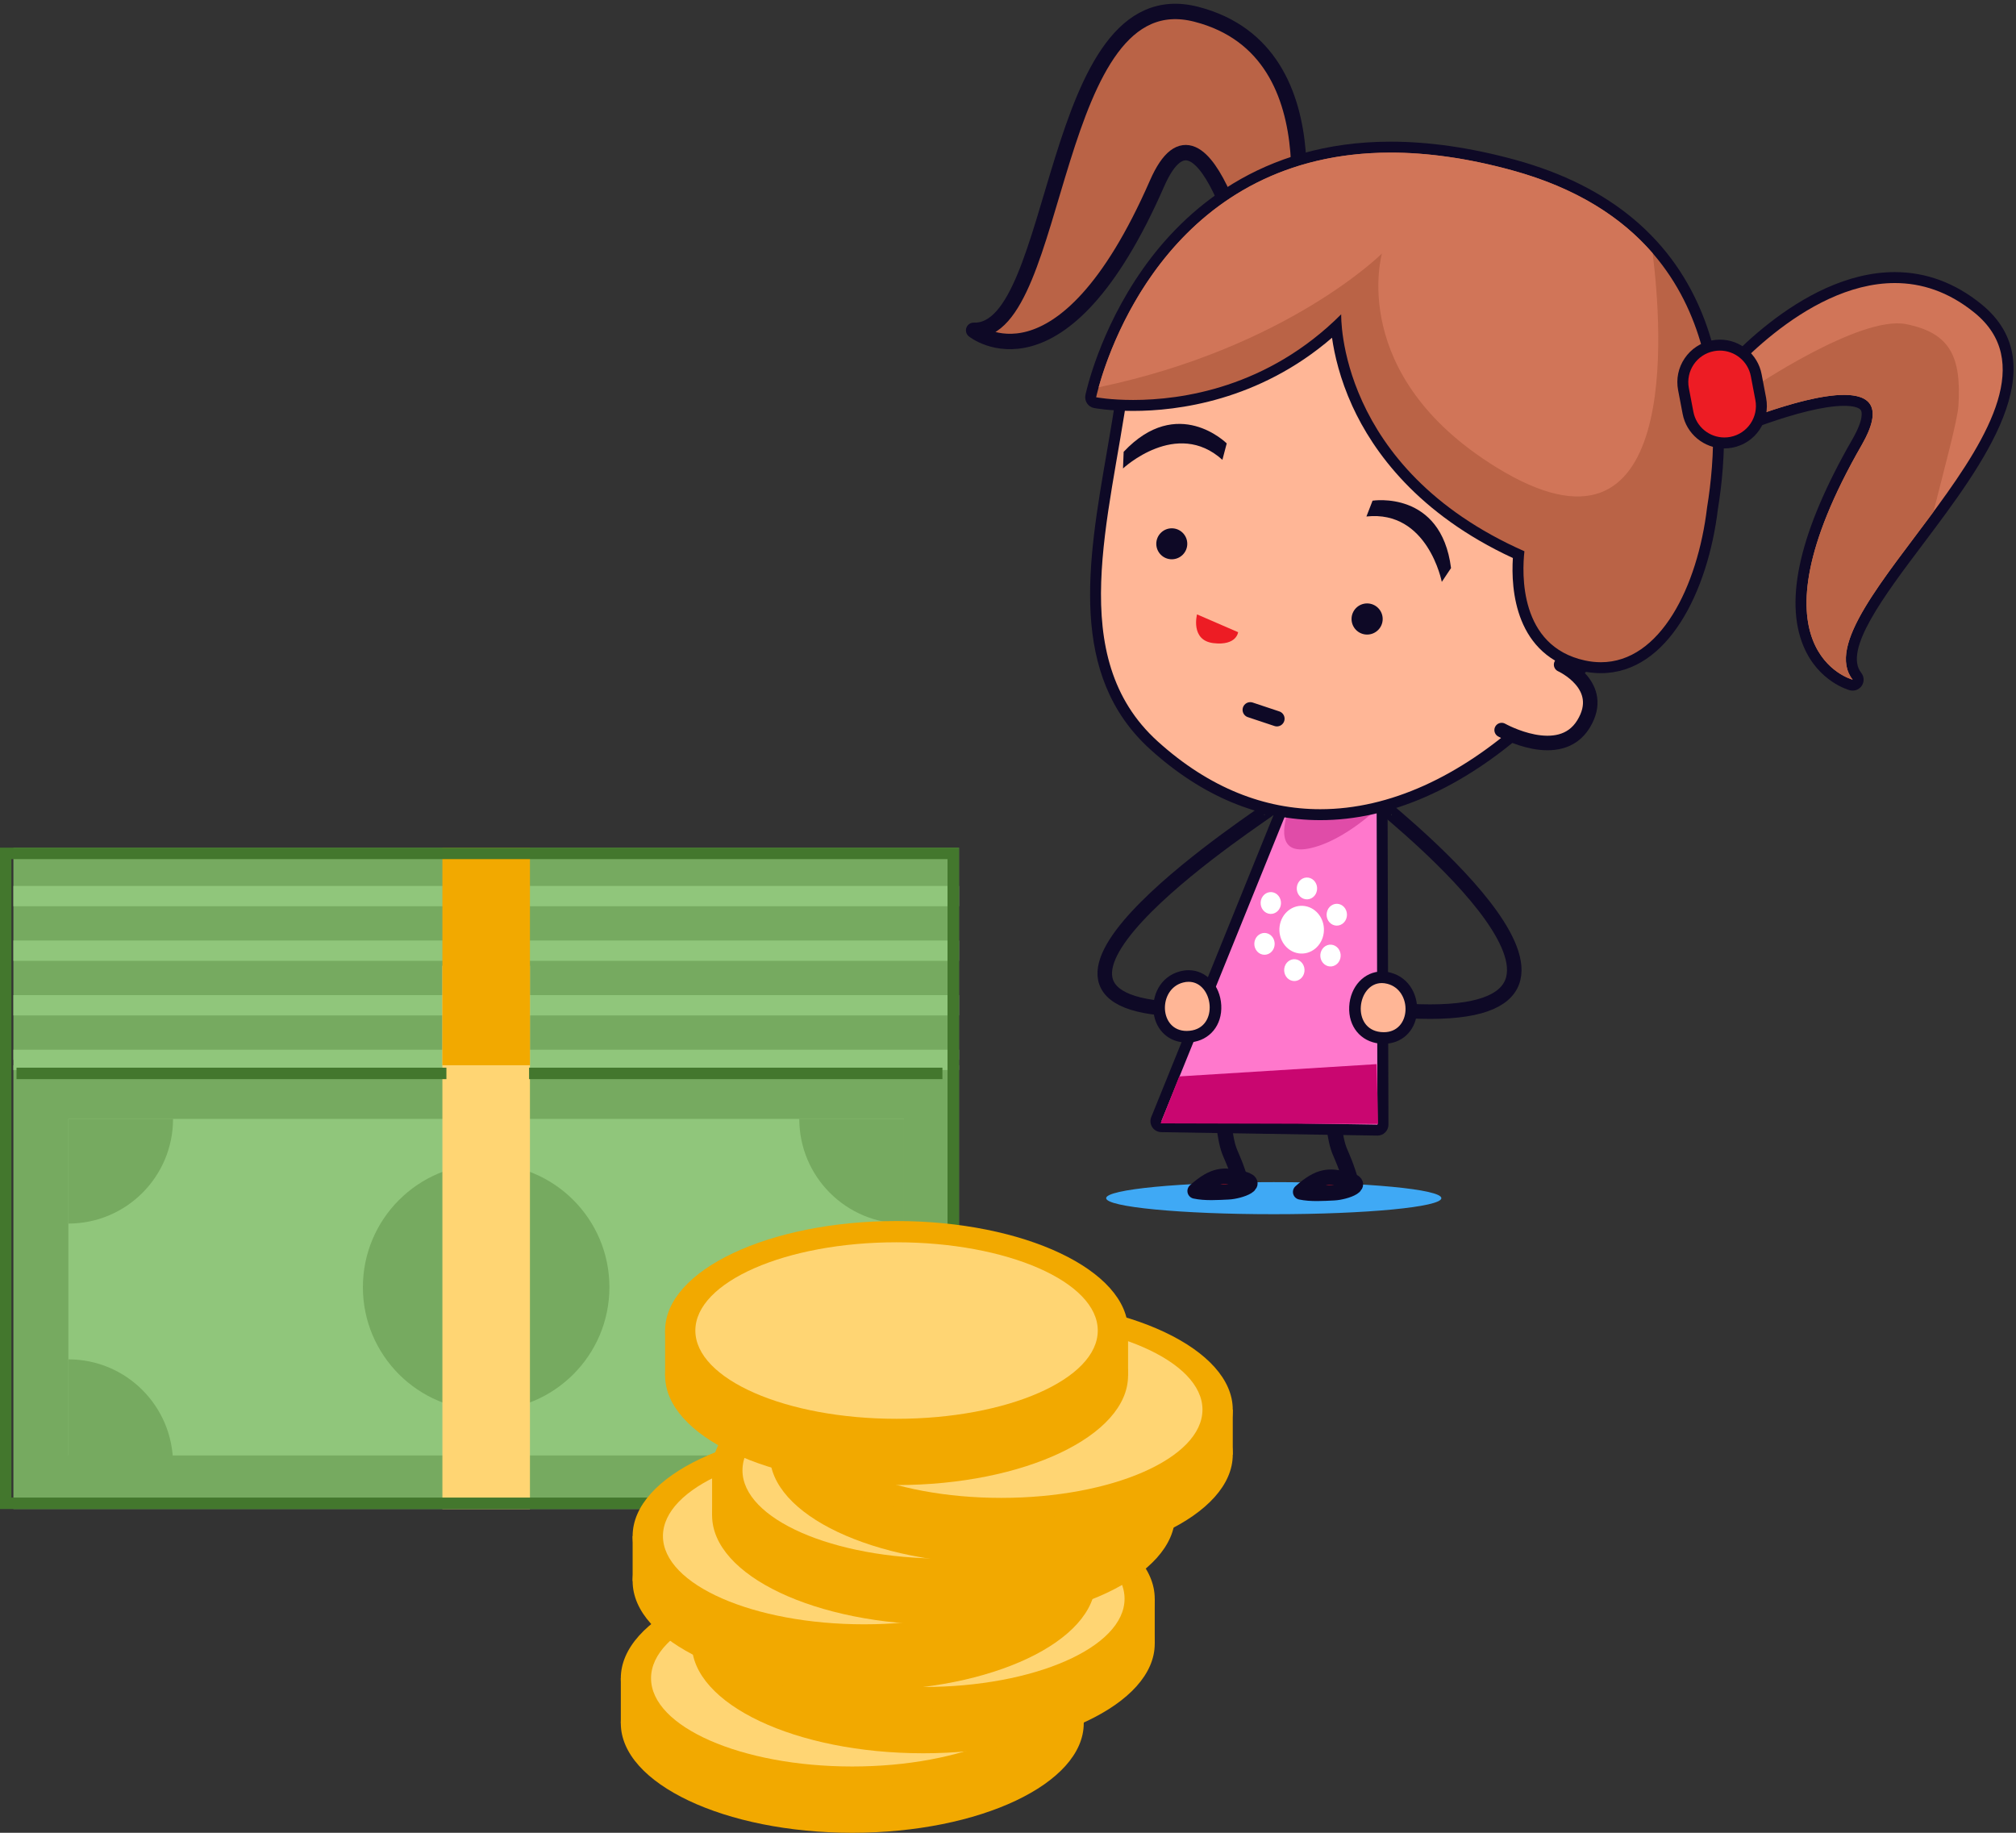 <svg width="176" height="160" viewBox="0 0 176 160" fill="none" xmlns="http://www.w3.org/2000/svg">
<rect x="0" y="0" width="176" height="160" fill="#333333" stroke="none"/>
<path d="M125.834 104.599C125.834 105.371 119.283 105.999 111.201 105.999C103.12 105.999 96.569 105.371 96.569 104.599C96.569 103.826 103.121 103.199 111.201 103.199C119.282 103.199 125.834 103.825 125.834 104.599Z" fill="#3FA9F5"/>
<path d="M118.836 90.34C117.873 93.046 115.999 94.685 116.359 97.526C116.837 101.326 116.962 99.76 118.071 103.604" stroke="#0E0926" stroke-width="1.344" stroke-miterlimit="10" stroke-linecap="round" stroke-linejoin="round"/>
<path d="M113.547 104.056C114.43 104.247 115.541 104.17 116.451 104.127C117.444 104.081 119.543 103.357 117.403 102.927C116.089 102.663 115.226 102.549 113.547 104.056Z" fill="#ED1C24"/>
<path d="M113.547 104.056C114.43 104.247 115.541 104.17 116.451 104.127C117.444 104.081 119.543 103.357 117.403 102.927C116.089 102.663 115.226 102.549 113.547 104.056Z" stroke="#0E0926" stroke-width="1.344" stroke-miterlimit="10" stroke-linecap="round" stroke-linejoin="round"/>
<path d="M109.253 90.453C108.291 93.16 106.418 94.798 106.776 97.64C107.256 101.44 107.38 99.874 108.491 103.718" stroke="#0E0926" stroke-width="1.344" stroke-miterlimit="10" stroke-linecap="round" stroke-linejoin="round"/>
<path d="M104.335 103.974C105.218 104.167 106.329 104.088 107.239 104.046C108.232 103.999 110.332 103.277 108.192 102.845C106.877 102.581 106.014 102.467 104.335 103.974Z" fill="#ED1C24"/>
<path d="M104.335 103.974C105.218 104.167 106.329 104.088 107.239 104.046C108.232 103.999 110.332 103.277 108.192 102.845C106.877 102.581 106.014 102.467 104.335 103.974Z" stroke="#0E0926" stroke-width="1.344" stroke-miterlimit="10" stroke-linecap="round" stroke-linejoin="round"/>
<path d="M101.385 98.357C101.227 98.356 101.081 98.276 100.994 98.144C100.907 98.013 100.89 97.846 100.949 97.701L111.89 70.685C111.956 70.523 112.106 70.41 112.279 70.39L120.126 69.485C120.145 69.484 120.163 69.482 120.18 69.482C120.298 69.482 120.41 69.524 120.498 69.603C120.6 69.693 120.659 69.822 120.659 69.958L120.734 98.18C120.736 98.31 120.685 98.432 120.593 98.521C120.503 98.609 120.382 98.659 120.257 98.659C120.255 98.659 101.385 98.357 101.385 98.357Z" fill="#FF78CC"/>
<path d="M120.181 69.959L120.258 98.18L101.393 97.878L112.334 70.864L120.181 69.959ZM120.181 69.002C120.146 69.002 120.109 69.005 120.072 69.01L112.225 69.915C111.877 69.956 111.579 70.181 111.448 70.504L100.506 97.52C100.388 97.812 100.421 98.143 100.595 98.406C100.769 98.67 101.062 98.829 101.377 98.834L120.242 99.136H120.257C120.509 99.136 120.749 99.037 120.929 98.861C121.111 98.68 121.214 98.436 121.213 98.178L121.137 69.957C121.137 69.684 121.02 69.426 120.816 69.244C120.641 69.088 120.416 69.002 120.181 69.002Z" fill="#0E0926"/>
<path d="M115.562 81.455C115.411 82.594 114.426 83.387 113.362 83.224C112.3 83.061 111.56 82.006 111.713 80.867C111.863 79.727 112.848 78.935 113.912 79.097C114.975 79.261 115.714 80.316 115.562 81.455Z" fill="white"/>
<path d="M114.978 77.695C114.909 78.216 114.459 78.578 113.973 78.504C113.487 78.43 113.149 77.947 113.218 77.427C113.287 76.904 113.739 76.542 114.225 76.617C114.711 76.693 115.048 77.176 114.978 77.695Z" fill="white"/>
<path d="M111.493 78.083C111.878 78.408 111.948 79.007 111.642 79.42C111.34 79.834 110.781 79.906 110.395 79.581C110.009 79.257 109.941 78.658 110.245 78.243C110.548 77.829 111.107 77.757 111.493 78.083Z" fill="white"/>
<path d="M110.062 81.515C110.517 81.317 111.035 81.555 111.217 82.043C111.4 82.533 111.179 83.087 110.723 83.283C110.268 83.478 109.75 83.24 109.568 82.754C109.386 82.265 109.606 81.711 110.062 81.515Z" fill="white"/>
<path d="M112.118 84.556C112.188 84.035 112.638 83.673 113.124 83.748C113.61 83.822 113.948 84.304 113.879 84.826C113.809 85.347 113.359 85.709 112.872 85.635C112.386 85.56 112.049 85.077 112.118 84.556Z" fill="white"/>
<path d="M115.606 84.168C115.22 83.844 115.152 83.245 115.456 82.832C115.759 82.417 116.317 82.345 116.703 82.67C117.089 82.996 117.157 83.595 116.853 84.008C116.55 84.421 115.991 84.494 115.606 84.168Z" fill="white"/>
<path d="M117.035 80.738C116.579 80.934 116.062 80.697 115.879 80.209C115.697 79.72 115.918 79.165 116.374 78.969C116.83 78.773 117.347 79.01 117.529 79.499C117.712 79.986 117.491 80.541 117.035 80.738Z" fill="white"/>
<path d="M102.95 93.97L101.322 98.071L120.308 98.119L120.181 92.898L102.95 93.97Z" fill="#C90670"/>
<path d="M112.417 70.855C112.417 71.026 111.003 74.703 114.229 74.081C117.454 73.458 120.681 70.176 120.681 70.176L112.417 70.855Z" fill="#E04CA8"/>
<path d="M121.054 70.623C120.937 70.714 144.885 89.467 122.926 88.26" stroke="#0E0926" stroke-width="1.269" stroke-miterlimit="10" stroke-linecap="round" stroke-linejoin="round"/>
<path d="M120.806 90.62C120.702 90.62 120.595 90.613 120.485 90.604C118.883 90.437 118.23 89.127 118.293 87.901C118.358 86.649 119.2 85.318 120.634 85.318C120.835 85.318 121.041 85.345 121.248 85.397C122.727 85.777 123.343 87.225 123.187 88.46C123.024 89.772 122.088 90.62 120.806 90.62Z" fill="#FFB696"/>
<path d="M120.634 85.821C120.789 85.821 120.951 85.842 121.121 85.886C123.323 86.451 123.241 90.111 120.805 90.111C120.718 90.111 120.628 90.105 120.536 90.096C117.944 89.829 118.474 85.821 120.634 85.821ZM120.634 84.809C119.101 84.809 117.878 86.126 117.788 87.871C117.699 89.605 118.786 90.933 120.433 91.104C120.561 91.116 120.685 91.122 120.806 91.122C122.334 91.122 123.494 90.076 123.692 88.521C123.875 87.067 123.138 85.359 121.374 84.903C121.126 84.841 120.877 84.809 120.634 84.809Z" fill="#0E0926"/>
<path d="M110.821 70.623C110.938 70.714 84.603 87.541 102.94 88.107" stroke="#0E0926" stroke-width="1.269" stroke-miterlimit="10" stroke-linecap="round" stroke-linejoin="round"/>
<path d="M103.598 90.505C102.317 90.505 101.381 89.658 101.215 88.347C101.059 87.112 101.675 85.663 103.155 85.284C103.364 85.231 103.569 85.205 103.77 85.205C105.203 85.205 106.046 86.536 106.11 87.788C106.173 89.014 105.52 90.324 103.919 90.49C103.809 90.499 103.702 90.505 103.598 90.505Z" fill="#FFB696"/>
<path d="M103.77 85.711C105.93 85.709 106.46 89.717 103.868 89.985C103.776 89.994 103.686 90 103.599 90C101.164 90 101.081 86.341 103.283 85.775C103.453 85.73 103.615 85.711 103.77 85.711ZM103.771 84.697C103.528 84.697 103.278 84.73 103.031 84.794C101.267 85.248 100.53 86.956 100.714 88.412C100.911 89.967 102.07 91.013 103.599 91.013C103.72 91.013 103.845 91.005 103.973 90.994C105.619 90.823 106.708 89.494 106.618 87.76C106.526 86.014 105.303 84.697 103.771 84.697Z" fill="#0E0926"/>
<path d="M85 28.838C85 28.838 92.672 35.067 101.007 16.026C105.195 6.458 109.474 25.391 109.474 25.391L112.55 22.697C112.55 22.697 117.298 4.552 104.44 1.246C91.584 -2.061 92.651 29.096 85 28.838Z" fill="#BA6346"/>
<path d="M85 28.838C85 28.838 92.672 35.067 101.007 16.026C105.195 6.458 109.474 25.391 109.474 25.391L112.55 22.697C112.55 22.697 117.298 4.552 104.44 1.246C91.584 -2.061 92.651 29.096 85 28.838Z" stroke="#0E0926" stroke-width="1.344" stroke-miterlimit="10" stroke-linecap="round" stroke-linejoin="round"/>
<path d="M111.764 28.094C110.528 28.094 109.384 27.374 108.848 26.26C108.474 25.483 108.425 24.606 108.711 23.79C108.998 22.976 109.584 22.321 110.362 21.947L112.266 21.032C112.706 20.821 113.177 20.713 113.663 20.713C114.9 20.713 116.044 21.433 116.58 22.546C117.351 24.153 116.671 26.087 115.065 26.86L113.161 27.774C112.721 27.986 112.25 28.094 111.764 28.094H111.764Z" fill="#ED1C24"/>
<path d="M113.666 21.189C114.69 21.189 115.676 21.764 116.15 22.751C116.808 24.121 116.231 25.767 114.859 26.426L112.957 27.341C112.571 27.526 112.165 27.613 111.766 27.613C110.739 27.613 109.754 27.038 109.28 26.051C108.621 24.68 109.199 23.034 110.571 22.375L112.474 21.461C112.859 21.276 113.265 21.189 113.666 21.189ZM113.666 20.232C113.107 20.232 112.566 20.356 112.06 20.599L110.156 21.514C109.262 21.944 108.59 22.695 108.261 23.629C107.934 24.565 107.989 25.571 108.419 26.465C109.032 27.743 110.346 28.569 111.765 28.569C112.323 28.569 112.863 28.445 113.37 28.203L115.274 27.287C116.167 26.858 116.84 26.107 117.168 25.172C117.497 24.237 117.44 23.23 117.011 22.336C116.397 21.058 115.083 20.232 113.666 20.232Z" fill="#0E0926"/>
<path d="M115.266 71.122C110.068 71.122 105.181 69.087 100.745 65.072C93.775 58.767 95.462 49.017 97.092 39.59C97.415 37.726 97.748 35.798 98.008 33.93C99.696 21.817 104.64 16.877 115.07 16.877C116.058 16.877 117.095 16.917 118.245 17C128.366 17.729 141.551 23.174 145.406 36.12C148.552 46.688 140.515 56.689 133.218 63.218C127.44 68.389 121.232 71.122 115.267 71.122H115.266Z" fill="#FFB696"/>
<path d="M115.07 17.353C116.076 17.353 117.124 17.396 118.209 17.474C129.59 18.295 141.476 24.591 144.947 36.254C147.997 46.496 140.07 56.443 132.9 62.862C127.461 67.726 121.376 70.643 115.265 70.643C110.444 70.643 105.608 68.827 101.065 64.718C92.933 57.357 96.916 45.227 98.481 33.995C100.315 20.833 106.067 17.353 115.07 17.353ZM115.07 16.396C104.344 16.396 99.263 21.456 97.533 33.861C97.275 35.722 96.943 37.645 96.621 39.506C94.968 49.061 93.258 58.942 100.424 65.424C104.951 69.522 109.945 71.598 115.265 71.598C121.351 71.598 127.669 68.822 133.537 63.572C140.937 56.95 149.082 46.789 145.864 35.981C141.939 22.802 128.55 17.26 118.278 16.52C117.118 16.438 116.069 16.396 115.07 16.396Z" fill="#0E0926"/>
<path d="M136.289 58.023C136.289 58.023 140.313 59.841 138.236 63.216C136.16 66.591 131.097 63.735 131.097 63.735" fill="#FFB696"/>
<path d="M136.289 58.023C136.289 58.023 140.313 59.841 138.236 63.216C136.16 66.591 131.097 63.735 131.097 63.735" stroke="#0E0926" stroke-width="1.269" stroke-miterlimit="10" stroke-linecap="round" stroke-linejoin="round"/>
<path d="M139.76 58.291C139.272 58.291 138.77 58.236 138.266 58.126C132.44 56.863 132.375 50.773 132.576 48.421C119.075 42.304 116.987 31.876 116.667 28.507C110.209 34.48 102.836 35.396 98.927 35.396C96.91 35.396 95.659 35.162 95.607 35.152C95.48 35.128 95.37 35.055 95.298 34.948C95.227 34.841 95.202 34.71 95.228 34.585C95.274 34.368 99.997 12.846 121.409 12.846C124.747 12.846 128.363 13.374 132.156 14.414C150.678 19.495 150.974 35.374 149.501 44.388C148.676 51.299 145.342 58.291 139.76 58.291C139.758 58.291 139.76 58.291 139.76 58.291Z" fill="#BA6346"/>
<path d="M121.407 13.323C124.564 13.323 128.092 13.794 132.029 14.874C150.292 19.884 150.439 35.681 149.029 44.31C148.204 51.226 144.935 57.812 139.76 57.812C139.31 57.812 138.846 57.762 138.368 57.659C132.605 56.41 132.872 50.029 133.085 48.124C116.684 40.871 117.089 27.438 117.089 27.438C110.647 33.878 103.116 34.917 98.926 34.917C96.932 34.917 95.695 34.682 95.695 34.682C95.695 34.682 100.138 13.323 121.407 13.323ZM121.407 12.367C110.011 12.367 103.364 18.395 99.794 23.451C95.954 28.891 94.807 34.261 94.759 34.487C94.707 34.738 94.758 35 94.901 35.213C95.043 35.426 95.264 35.573 95.517 35.62C95.57 35.631 96.865 35.873 98.926 35.873C102.765 35.873 109.887 35.005 116.288 29.485C116.496 30.948 116.974 33.067 118.067 35.459C119.871 39.403 123.759 44.861 132.076 48.715C131.906 51.381 132.227 57.306 138.164 58.592C138.7 58.709 139.237 58.767 139.759 58.767C145.63 58.767 149.118 51.577 149.975 44.444C150.676 40.148 151.036 33.797 148.8 27.895C146.157 20.924 140.6 16.233 132.281 13.951C128.448 12.901 124.791 12.367 121.407 12.367Z" fill="#0E0926"/>
<path d="M132.029 14.874C128.09 13.793 124.563 13.324 121.407 13.322C102.718 13.322 97.023 29.807 95.915 33.809C112.393 30.361 120.648 22.13 120.648 22.13C120.648 22.13 117.57 32.741 130.632 40.795C146.802 50.767 145.106 28.697 144.277 22.105C141.605 19.017 137.688 16.427 132.029 14.874Z" fill="#D17558"/>
<path d="M161.742 59.812C161.702 59.812 161.663 59.807 161.623 59.797C161.519 59.77 159.106 59.118 157.898 56.245C156.238 52.3 157.658 46.365 162.121 38.608C163.154 36.809 163.106 35.971 162.88 35.583C162.577 35.059 161.69 34.95 160.998 34.95C157.236 34.95 150.234 38.007 150.163 38.038C150.101 38.066 150.036 38.079 149.97 38.079C149.873 38.079 149.776 38.049 149.694 37.99C149.555 37.892 149.482 37.729 149.495 37.561L149.834 33.487C149.842 33.391 149.879 33.301 149.938 33.227C150.235 32.859 157.285 24.23 165.422 24.23C168.038 24.23 170.481 25.139 172.684 26.93C178.936 32.014 172.878 40.064 167.534 47.166C163.821 52.101 160.314 56.761 162.117 59.037C162.245 59.197 162.256 59.421 162.143 59.593C162.052 59.733 161.9 59.812 161.742 59.812Z" fill="#D17558"/>
<path d="M165.421 24.71C167.717 24.709 170.084 25.435 172.38 27.302C182.681 35.678 156.987 53.335 161.741 59.334C161.741 59.334 152.172 56.866 162.533 38.847C164.443 35.525 163.26 34.473 160.997 34.472C157.09 34.472 149.969 37.602 149.969 37.602L150.309 33.527C150.309 33.527 157.417 24.71 165.421 24.71ZM165.421 23.754C157.056 23.754 149.867 32.553 149.564 32.927C149.445 33.076 149.373 33.258 149.357 33.448L149.017 37.523C148.989 37.858 149.141 38.184 149.414 38.38C149.579 38.498 149.773 38.558 149.969 38.558C150.1 38.558 150.231 38.532 150.354 38.477C150.424 38.447 157.338 35.428 160.997 35.428C161.774 35.428 162.323 35.576 162.465 35.824C162.524 35.926 162.765 36.527 161.704 38.37C157.166 46.266 155.735 52.342 157.455 56.43C158.755 59.52 161.391 60.23 161.501 60.26C161.58 60.28 161.661 60.289 161.74 60.289C162.058 60.289 162.361 60.13 162.541 59.855C162.767 59.511 162.745 59.062 162.49 58.74C160.915 56.753 164.473 52.027 167.915 47.455C173.117 40.541 179.593 31.936 172.984 26.56C170.694 24.698 168.149 23.754 165.421 23.754Z" fill="#0E0926"/>
<path d="M170.973 35.43C171.246 31.116 170.23 29.06 166.406 28.297C162.36 27.492 152.776 34.009 152.776 34.009C152.776 34.009 152.65 35.08 152.477 36.594C157.173 34.825 166.493 31.963 162.534 38.847C152.173 56.865 161.742 59.334 161.742 59.334C159.426 56.411 164.337 50.721 168.791 44.685C169.712 41.041 170.893 36.687 170.973 35.43Z" fill="#BA6346"/>
<path d="M150.538 38.669C148.989 38.669 147.656 37.565 147.366 36.043L146.97 33.967C146.808 33.119 146.986 32.258 147.472 31.545C147.958 30.83 148.692 30.348 149.54 30.187C149.74 30.148 149.946 30.129 150.148 30.129C151.697 30.129 153.03 31.234 153.32 32.757L153.715 34.832C153.877 35.679 153.7 36.539 153.213 37.254C152.729 37.968 151.995 38.45 151.147 38.612C150.945 38.651 150.743 38.669 150.538 38.669Z" fill="#ED1C24"/>
<path d="M150.148 30.607C151.445 30.607 152.599 31.525 152.852 32.845L153.246 34.921C153.532 36.415 152.551 37.857 151.058 38.142C150.884 38.175 150.709 38.191 150.539 38.191C149.241 38.191 148.087 37.272 147.836 35.952L147.44 33.877C147.154 32.383 148.135 30.94 149.63 30.656C149.804 30.622 149.977 30.607 150.148 30.607ZM150.148 29.65C149.915 29.65 149.68 29.672 149.45 29.717C148.478 29.902 147.634 30.456 147.077 31.276C146.521 32.095 146.316 33.083 146.501 34.056L146.897 36.132C147.229 37.879 148.762 39.147 150.539 39.147C150.771 39.147 151.006 39.125 151.236 39.081C153.246 38.697 154.569 36.751 154.185 34.741L153.791 32.666C153.458 30.919 151.926 29.65 150.148 29.65Z" fill="#0E0926"/>
<path d="M108.089 55.189L104.502 53.635C104.502 53.635 103.904 55.906 105.937 56.145C107.97 56.384 108.089 55.189 108.089 55.189Z" fill="#ED1C24"/>
<path d="M120.711 54.038C120.711 54.788 120.101 55.397 119.351 55.397C118.6 55.397 117.992 54.788 117.992 54.038C117.992 53.287 118.6 52.678 119.351 52.678C120.101 52.678 120.711 53.287 120.711 54.038Z" fill="#0E0926"/>
<path d="M103.651 47.473C103.651 48.219 103.044 48.825 102.298 48.825C101.552 48.825 100.946 48.219 100.946 47.473C100.946 46.727 101.552 46.121 102.298 46.121C103.044 46.12 103.651 46.726 103.651 47.473Z" fill="#0E0926"/>
<path d="M98.04 40.897C98.04 40.897 102.718 36.52 106.718 40.143L107.095 38.709C107.095 38.709 102.812 34.426 98.097 39.444L98.04 40.897Z" fill="#0E0926"/>
<path d="M125.871 50.798C125.871 50.798 124.655 44.508 119.291 45.09L119.827 43.709C119.827 43.709 125.808 42.758 126.678 49.59L125.871 50.798Z" fill="#0E0926"/>
<path d="M109.151 61.969L111.474 62.743" stroke="#0E0926" stroke-width="1.344" stroke-miterlimit="10" stroke-linecap="round" stroke-linejoin="round"/>
<path d="M1.169 92.996H83.719V131.738H1.169V92.996Z" fill="#76AA60"/>
<path d="M5.968 97.678H78.918V127.059H5.968V97.678Z" fill="#90C67B"/>
<path fill-rule="evenodd" clip-rule="evenodd" d="M69.779 97.678C69.779 102.725 73.87 106.817 78.918 106.817V97.678H69.779Z" fill="#76AA60"/>
<path fill-rule="evenodd" clip-rule="evenodd" d="M15.107 97.678C15.107 102.725 11.016 106.817 5.968 106.817V97.678H15.107Z" fill="#76AA60"/>
<path fill-rule="evenodd" clip-rule="evenodd" d="M69.779 127.809C69.779 122.761 73.87 118.67 78.918 118.67V127.809H69.779Z" fill="#76AA60"/>
<path fill-rule="evenodd" clip-rule="evenodd" d="M15.107 127.809C15.107 122.761 11.016 118.67 5.968 118.67V127.809H15.107Z" fill="#76AA60"/>
<path d="M42.442 123.13C36.499 123.13 31.681 118.312 31.681 112.369C31.681 106.425 36.499 101.607 42.442 101.607C48.385 101.607 53.203 106.425 53.203 112.369C53.203 118.312 48.385 123.13 42.442 123.13Z" fill="#76AA60"/>
<path d="M1.169 74H83.719V92.525H1.169V74Z" fill="#76AA60"/>
<path d="M1.169 91.639H83.719V93.411H1.169V91.639Z" fill="#90C67B"/>
<path d="M1.169 86.873H83.719V88.645H1.169V86.873Z" fill="#90C67B"/>
<path d="M1.169 82.107H83.719V83.88H1.169V82.107Z" fill="#90C67B"/>
<path d="M1.169 77.342H83.719V79.114H1.169V77.342Z" fill="#90C67B"/>
<path d="M38.622 84.309H46.265V131.736H38.622V84.309Z" fill="#FFD573"/>
<path d="M38.622 74H46.265V92.996H38.622V74Z" fill="#F2A900"/>
<rect x="-0.5" y="0.5" width="82.719" height="56.737" transform="matrix(-1 0 0 1 82.719 74)" stroke="#43772D"/>
<line y1="-0.5" x2="36.086" y2="-0.5" transform="matrix(-1 0 0 1 82.274 94.207)" stroke="#43772D"/>
<line y1="-0.5" x2="37.529" y2="-0.5" transform="matrix(-1 0 0 1 38.972 94.207)" stroke="#43772D"/>
<path fill-rule="evenodd" clip-rule="evenodd" d="M74.406 160.001C63.275 160.001 54.198 155.706 54.198 150.44C54.198 145.174 63.275 140.879 74.406 140.879C85.535 140.879 94.613 145.174 94.613 150.44C94.613 155.706 85.536 160.001 74.406 160.001Z" fill="#F2A900"/>
<path d="M54.199 146.51H94.615V150.44H54.199V146.51Z" fill="#F2A900"/>
<path fill-rule="evenodd" clip-rule="evenodd" d="M74.406 156.071C63.275 156.071 54.198 151.776 54.198 146.51C54.198 141.244 63.275 136.949 74.406 136.949C85.535 136.949 94.613 141.244 94.613 146.51C94.613 151.776 85.536 156.071 74.406 156.071Z" fill="#F2A900"/>
<path fill-rule="evenodd" clip-rule="evenodd" d="M74.403 154.213C64.728 154.213 56.837 150.752 56.837 146.509C56.837 142.266 64.728 138.805 74.403 138.805C84.078 138.805 91.969 142.266 91.969 146.509C91.969 150.752 84.078 154.213 74.403 154.213Z" fill="#FFD573"/>
<path d="M72.437 141.984C71.61 142.092 70.92 142.269 70.367 142.519C69.599 142.866 69.109 143.33 68.895 143.911L72.001 144.103C72.085 143.898 72.231 143.722 72.437 143.577V141.984H72.437ZM72.437 145.593C71.03 145.821 70.037 146.098 69.461 146.423C68.748 146.824 68.392 147.338 68.392 147.967C68.392 148.667 68.84 149.257 69.734 149.737C70.425 150.109 71.328 150.369 72.437 150.518V149.135C72.269 149.079 72.116 149.011 71.976 148.934C71.59 148.718 71.397 148.466 71.397 148.175C71.397 147.914 71.561 147.692 71.884 147.504C72.027 147.421 72.211 147.346 72.437 147.279V145.593ZM75.254 149.255V146.822C75.531 146.784 75.795 146.743 76.047 146.699V144.941C75.828 145.027 75.564 145.103 75.254 145.166V143.155C75.558 143.203 75.821 143.274 76.047 143.365V141.948C75.793 141.921 75.529 141.901 75.254 141.888V141.312H73.477V141.888C73.109 141.909 72.762 141.941 72.437 141.984V143.577C72.691 143.397 73.038 143.262 73.477 143.173V145.444C73.108 145.491 72.761 145.541 72.437 145.594V147.28C72.72 147.197 73.066 147.127 73.477 147.072V149.337C73.082 149.303 72.736 149.235 72.437 149.135V150.518C72.766 150.562 73.112 150.597 73.477 150.622V151.709H75.254V150.649C75.528 150.634 75.793 150.612 76.047 150.584V148.989C75.799 149.103 75.535 149.191 75.254 149.255ZM76.046 146.699C77.254 146.488 78.167 146.2 78.787 145.836C79.534 145.396 79.911 144.862 79.911 144.236C79.911 143.601 79.488 143.067 78.641 142.635C77.956 142.287 77.092 142.058 76.046 141.948V143.364C76.181 143.418 76.302 143.481 76.41 143.55C76.697 143.736 76.839 143.942 76.839 144.167C76.839 144.371 76.709 144.563 76.448 144.738C76.338 144.812 76.203 144.879 76.046 144.941V146.699ZM76.046 150.584C77.107 150.465 77.995 150.238 78.708 149.9C79.593 149.484 80.154 148.892 80.401 148.129L77.195 147.967C77.066 148.276 76.818 148.544 76.456 148.768C76.326 148.85 76.189 148.923 76.046 148.989V150.584H76.046Z" fill="#F2A900"/>
<path fill-rule="evenodd" clip-rule="evenodd" d="M80.602 153.059C69.472 153.059 60.394 148.765 60.394 143.498C60.394 138.232 69.472 133.938 80.602 133.938C91.732 133.938 100.81 138.232 100.81 143.498C100.81 148.765 91.732 153.059 80.602 153.059Z" fill="#F2A900"/>
<path d="M60.394 139.568H100.81V143.499H60.394V139.568Z" fill="#F2A900"/>
<path fill-rule="evenodd" clip-rule="evenodd" d="M80.602 149.129C69.472 149.129 60.394 144.835 60.394 139.569C60.394 134.303 69.472 130.008 80.602 130.008C91.732 130.008 100.81 134.303 100.81 139.569C100.81 144.835 91.732 149.129 80.602 149.129Z" fill="#F2A900"/>
<path fill-rule="evenodd" clip-rule="evenodd" d="M80.61 147.273C70.935 147.273 63.043 143.812 63.043 139.569C63.043 135.326 70.935 131.865 80.61 131.865C90.284 131.865 98.176 135.326 98.176 139.569C98.176 143.812 90.284 147.273 80.61 147.273Z" fill="#FFD573"/>
<path d="M78.647 135.041C77.819 135.15 77.13 135.327 76.575 135.577C75.808 135.924 75.318 136.388 75.104 136.969L78.21 137.161C78.294 136.956 78.439 136.781 78.646 136.635V135.041H78.647ZM78.647 138.652C77.24 138.879 76.246 139.156 75.67 139.482C74.958 139.882 74.601 140.396 74.601 141.025C74.601 141.725 75.049 142.316 75.943 142.796C76.634 143.168 77.537 143.428 78.647 143.577V142.193C78.478 142.137 78.324 142.07 78.185 141.993C77.8 141.776 77.607 141.525 77.607 141.233C77.607 140.973 77.771 140.751 78.093 140.563C78.236 140.479 78.421 140.404 78.647 140.338V138.652ZM81.463 142.314V139.881C81.74 139.843 82.004 139.802 82.255 139.758V138C82.037 138.087 81.772 138.161 81.463 138.225V136.214C81.767 136.262 82.03 136.332 82.255 136.423V135.007C82.002 134.98 81.738 134.96 81.463 134.947V134.371H79.686V134.947C79.318 134.968 78.972 134.999 78.647 135.042V136.635C78.9 136.456 79.246 136.322 79.686 136.232V138.503C79.317 138.55 78.971 138.6 78.647 138.652V140.338C78.929 140.255 79.276 140.186 79.686 140.131V142.395C79.292 142.361 78.945 142.294 78.647 142.193V143.577C78.975 143.621 79.321 143.656 79.686 143.68V144.767H81.463V143.708C81.737 143.693 82.001 143.67 82.255 143.642V142.048C82.009 142.161 81.744 142.25 81.463 142.314ZM82.255 139.758C83.462 139.546 84.376 139.259 84.996 138.894C85.743 138.454 86.12 137.92 86.12 137.294C86.12 136.659 85.697 136.126 84.85 135.693C84.165 135.345 83.301 135.117 82.255 135.006V136.423C82.39 136.477 82.511 136.539 82.62 136.608C82.905 136.794 83.048 137.001 83.048 137.225C83.048 137.429 82.918 137.621 82.658 137.796C82.547 137.87 82.413 137.938 82.255 138V139.758ZM82.255 143.642C83.316 143.523 84.204 143.296 84.917 142.958C85.802 142.542 86.363 141.95 86.61 141.187L83.404 141.024C83.274 141.334 83.026 141.601 82.666 141.826C82.536 141.908 82.398 141.982 82.255 142.048V143.642Z" fill="#F2A900"/>
<path fill-rule="evenodd" clip-rule="evenodd" d="M75.438 147.589C64.309 147.589 55.23 143.294 55.23 138.028C55.23 132.762 64.309 128.467 75.438 128.467C86.569 128.467 95.647 132.762 95.647 138.028C95.647 143.294 86.569 147.589 75.438 147.589Z" fill="#F2A900"/>
<path d="M55.23 134.098H95.647V138.027H55.23V134.098Z" fill="#F2A900"/>
<path fill-rule="evenodd" clip-rule="evenodd" d="M75.438 143.657C64.309 143.657 55.23 139.362 55.23 134.097C55.23 128.83 64.309 124.535 75.438 124.535C86.569 124.535 95.647 128.83 95.647 134.097C95.647 139.362 86.569 143.657 75.438 143.657Z" fill="#F2A900"/>
<path fill-rule="evenodd" clip-rule="evenodd" d="M75.442 141.801C65.767 141.801 57.876 138.34 57.876 134.097C57.876 129.854 65.767 126.393 75.442 126.393C85.117 126.393 93.008 129.854 93.008 134.097C93.008 138.34 85.117 141.801 75.442 141.801Z" fill="#FFD573"/>
<path d="M73.48 129.569C72.653 129.678 71.963 129.855 71.409 130.105C70.641 130.452 70.152 130.916 69.938 131.497L73.043 131.689C73.127 131.484 73.273 131.308 73.479 131.162V129.569H73.48ZM73.48 133.18C72.073 133.407 71.079 133.684 70.504 134.009C69.791 134.41 69.434 134.924 69.434 135.553C69.434 136.253 69.883 136.843 70.776 137.324C71.469 137.695 72.371 137.956 73.48 138.104V136.721C73.311 136.664 73.158 136.598 73.019 136.52C72.633 136.304 72.44 136.053 72.44 135.761C72.44 135.501 72.604 135.279 72.926 135.091C73.069 135.008 73.254 134.932 73.48 134.866V133.18ZM76.296 136.841V134.408C76.574 134.37 76.838 134.329 77.089 134.285V132.527C76.871 132.613 76.606 132.689 76.296 132.752V130.741C76.601 130.789 76.864 130.859 77.089 130.95V129.534C76.836 129.507 76.571 129.487 76.296 129.474V128.898H74.519V129.474C74.151 129.495 73.805 129.527 73.48 129.569V131.162C73.734 130.983 74.079 130.848 74.519 130.759V133.03C74.15 133.077 73.804 133.127 73.48 133.18V134.866C73.762 134.783 74.11 134.713 74.519 134.658V136.923C74.125 136.889 73.779 136.821 73.48 136.72V138.104C73.808 138.148 74.155 138.183 74.519 138.207V139.294H76.296V138.235C76.57 138.22 76.835 138.198 77.089 138.169V136.575C76.843 136.689 76.578 136.777 76.296 136.841ZM77.089 134.285C78.296 134.074 79.21 133.786 79.83 133.422C80.577 132.982 80.954 132.448 80.954 131.821C80.954 131.187 80.531 130.653 79.684 130.221C78.999 129.873 78.135 129.644 77.089 129.534V130.95C77.225 131.004 77.346 131.066 77.454 131.135C77.739 131.322 77.882 131.528 77.882 131.752C77.882 131.957 77.751 132.149 77.492 132.324C77.381 132.397 77.247 132.465 77.089 132.527V134.285ZM77.089 138.169C78.149 138.051 79.037 137.823 79.751 137.486C80.636 137.07 81.198 136.478 81.444 135.715L78.238 135.552C78.108 135.861 77.86 136.129 77.5 136.353C77.37 136.436 77.233 136.509 77.089 136.575V138.169H77.089Z" fill="#F2A900"/>
<path fill-rule="evenodd" clip-rule="evenodd" d="M82.375 141.85C71.245 141.85 62.167 137.556 62.167 132.289C62.167 127.023 71.245 122.729 82.375 122.729C93.505 122.729 102.583 127.023 102.583 132.289C102.583 137.556 93.505 141.85 82.375 141.85Z" fill="#F2A900"/>
<path d="M62.167 128.359H102.583V132.29H62.167V128.359Z" fill="#F2A900"/>
<path fill-rule="evenodd" clip-rule="evenodd" d="M82.375 137.92C71.245 137.92 62.167 133.626 62.167 128.36C62.167 123.094 71.245 118.799 82.375 118.799C93.505 118.799 102.583 123.093 102.583 128.36C102.583 133.625 93.505 137.92 82.375 137.92Z" fill="#F2A900"/>
<path fill-rule="evenodd" clip-rule="evenodd" d="M82.385 136.065C72.71 136.065 64.819 132.604 64.819 128.361C64.819 124.117 72.71 120.656 82.385 120.656C92.06 120.656 99.951 124.117 99.951 128.361C99.951 132.604 92.06 136.065 82.385 136.065Z" fill="#FFD573"/>
<path d="M80.419 123.832C79.591 123.941 78.902 124.118 78.348 124.368C77.581 124.715 77.091 125.179 76.877 125.76L79.982 125.953C80.067 125.747 80.212 125.572 80.418 125.426V123.832H80.419ZM80.419 127.443C79.012 127.67 78.018 127.947 77.443 128.273C76.73 128.673 76.373 129.187 76.373 129.816C76.373 130.516 76.823 131.107 77.715 131.587C78.407 131.959 79.309 132.219 80.419 132.368V130.984C80.25 130.928 80.097 130.861 79.958 130.784C79.572 130.568 79.379 130.316 79.379 130.024C79.379 129.764 79.543 129.542 79.865 129.354C80.008 129.27 80.193 129.195 80.419 129.129V127.443ZM83.236 131.105V128.672C83.513 128.634 83.776 128.593 84.028 128.549V126.791C83.809 126.877 83.545 126.952 83.236 127.016V125.005C83.54 125.053 83.803 125.123 84.028 125.214V123.798C83.775 123.771 83.511 123.751 83.236 123.738V123.162H81.458V123.738C81.091 123.759 80.744 123.79 80.419 123.833V125.426C80.673 125.247 81.019 125.112 81.458 125.022V127.294C81.09 127.341 80.743 127.391 80.419 127.443V129.129C80.701 129.046 81.048 128.977 81.458 128.922V131.186C81.064 131.152 80.718 131.085 80.419 130.984V132.368C80.747 132.412 81.094 132.446 81.458 132.471V133.558H83.236V132.499C83.51 132.484 83.774 132.461 84.028 132.433V130.839C83.781 130.952 83.517 131.041 83.236 131.105ZM84.028 128.549C85.234 128.337 86.148 128.05 86.769 127.686C87.515 127.246 87.892 126.712 87.892 126.085C87.892 125.451 87.469 124.917 86.622 124.484C85.937 124.136 85.073 123.908 84.027 123.797V125.214C84.162 125.268 84.283 125.33 84.392 125.399C84.677 125.586 84.82 125.792 84.82 126.016C84.82 126.22 84.69 126.412 84.43 126.587C84.319 126.661 84.185 126.729 84.027 126.791V128.549H84.028ZM84.028 132.433C85.088 132.314 85.976 132.087 86.689 131.749C87.574 131.333 88.135 130.741 88.383 129.978L85.176 129.815C85.046 130.125 84.799 130.392 84.439 130.617C84.308 130.699 84.171 130.773 84.028 130.839V132.433Z" fill="#F2A900"/>
<path fill-rule="evenodd" clip-rule="evenodd" d="M87.414 136.548C76.284 136.548 67.206 132.253 67.206 126.987C67.206 121.721 76.284 117.426 87.414 117.426C98.544 117.426 107.622 121.721 107.622 126.987C107.622 132.253 98.544 136.548 87.414 136.548Z" fill="#F2A900"/>
<path d="M67.206 123.059H107.622V126.988H67.206V123.059Z" fill="#F2A900"/>
<path fill-rule="evenodd" clip-rule="evenodd" d="M87.414 132.62C76.284 132.62 67.206 128.325 67.206 123.059C67.206 117.793 76.284 113.498 87.414 113.498C98.544 113.498 107.622 117.793 107.622 123.059C107.622 128.325 98.544 132.62 87.414 132.62Z" fill="#F2A900"/>
<path fill-rule="evenodd" clip-rule="evenodd" d="M87.411 130.764C77.736 130.764 69.845 127.303 69.845 123.059C69.845 118.816 77.736 115.355 87.411 115.355C97.085 115.355 104.977 118.816 104.977 123.059C104.976 127.303 97.085 130.764 87.411 130.764Z" fill="#FFD573"/>
<path d="M85.458 118.532C84.63 118.64 83.941 118.818 83.387 119.067C82.62 119.414 82.13 119.879 81.916 120.459L85.022 120.652C85.106 120.446 85.251 120.271 85.458 120.125V118.532ZM85.458 122.142C84.051 122.37 83.058 122.646 82.482 122.972C81.769 123.373 81.413 123.887 81.413 124.515C81.413 125.215 81.861 125.806 82.754 126.286C83.446 126.658 84.348 126.918 85.458 127.066V125.684C85.29 125.627 85.136 125.56 84.997 125.483C84.611 125.267 84.418 125.015 84.418 124.723C84.418 124.463 84.582 124.241 84.905 124.053C85.048 123.97 85.233 123.894 85.458 123.828V122.142ZM88.275 125.804V123.37C88.552 123.333 88.816 123.292 89.067 123.248V121.491C88.848 121.576 88.584 121.651 88.275 121.715V119.704C88.579 119.752 88.842 119.823 89.067 119.913V118.497C88.813 118.47 88.549 118.45 88.275 118.436V117.861H86.498V118.436C86.129 118.458 85.783 118.489 85.458 118.532V120.125C85.712 119.946 86.058 119.812 86.498 119.722V121.993C86.129 122.04 85.782 122.09 85.458 122.142V123.829C85.741 123.746 86.087 123.676 86.498 123.621V125.886C86.103 125.851 85.757 125.784 85.458 125.684V127.066C85.786 127.111 86.133 127.146 86.498 127.17V128.257H88.275V127.198C88.549 127.182 88.813 127.16 89.067 127.132V125.538C88.82 125.651 88.555 125.74 88.275 125.804ZM89.067 123.248C90.273 123.036 91.187 122.749 91.808 122.385C92.554 121.944 92.932 121.411 92.932 120.784C92.932 120.15 92.508 119.616 91.662 119.184C90.977 118.835 90.112 118.607 89.067 118.496V119.912C89.202 119.967 89.323 120.029 89.431 120.098C89.716 120.284 89.859 120.491 89.859 120.714C89.859 120.919 89.729 121.111 89.469 121.286C89.359 121.36 89.225 121.428 89.067 121.49V123.248ZM89.067 127.132C90.127 127.013 91.016 126.786 91.728 126.448C92.613 126.032 93.175 125.441 93.422 124.677L90.215 124.515C90.085 124.824 89.838 125.091 89.478 125.316C89.347 125.399 89.21 125.472 89.067 125.538V127.132Z" fill="#F2A900"/>
<path fill-rule="evenodd" clip-rule="evenodd" d="M78.275 129.645C67.144 129.645 58.066 125.351 58.066 120.084C58.066 114.818 67.144 110.523 78.275 110.523C89.405 110.523 98.482 114.818 98.482 120.084C98.482 125.351 89.405 129.645 78.275 129.645Z" fill="#F2A900"/>
<path d="M58.066 116.154H98.482V120.085H58.066V116.154Z" fill="#F2A900"/>
<path fill-rule="evenodd" clip-rule="evenodd" d="M78.275 125.715C67.144 125.715 58.066 121.421 58.066 116.155C58.066 110.889 67.144 106.594 78.275 106.594C89.405 106.594 98.482 110.888 98.482 116.155C98.482 121.421 89.405 125.715 78.275 125.715Z" fill="#F2A900"/>
<path fill-rule="evenodd" clip-rule="evenodd" d="M78.271 123.86C68.596 123.86 60.705 120.399 60.705 116.156C60.705 111.912 68.596 108.451 78.271 108.451C87.946 108.451 95.837 111.912 95.837 116.156C95.837 120.399 87.946 123.86 78.271 123.86Z" fill="#FFD573"/>
</svg>
